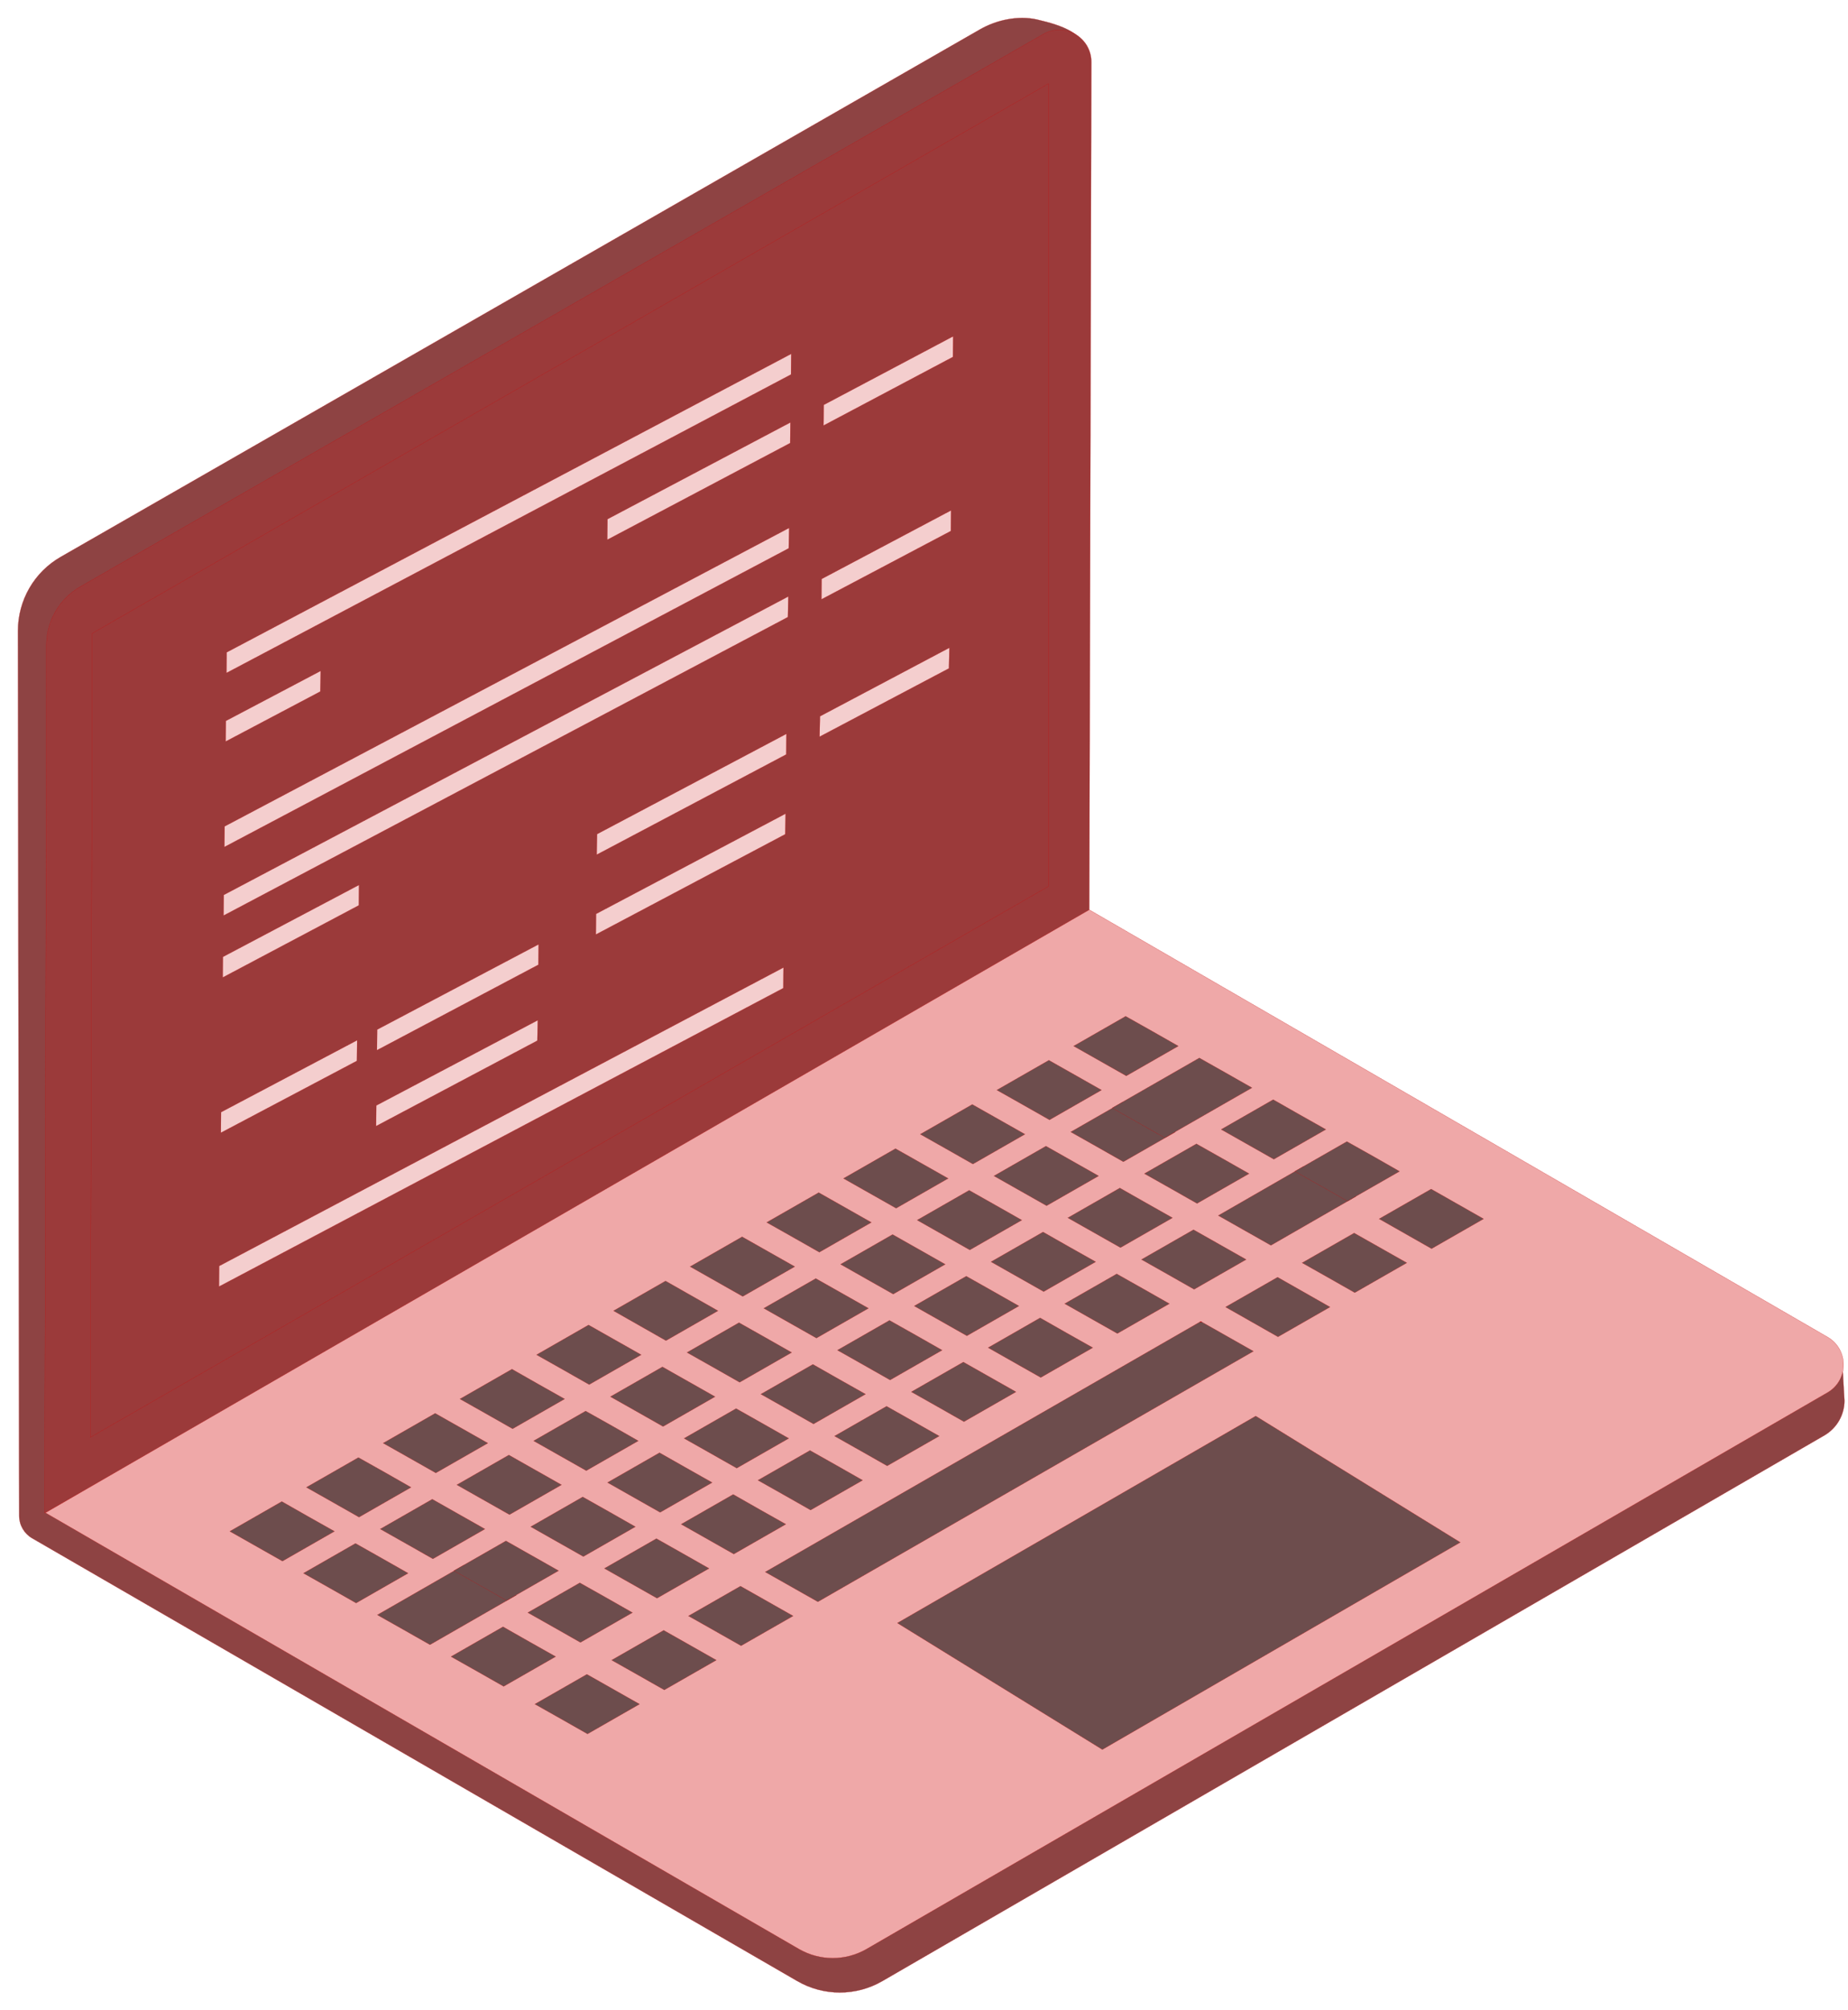 <?xml version="1.0" encoding="UTF-8"?> <svg xmlns="http://www.w3.org/2000/svg" width="103" height="112" viewBox="0 0 103 112" fill="none"> <path d="M3.389 31.024L54.632 1.632C55.548 1.109 56.743 0.854 57.787 1.086C59.237 1.423 60.594 1.887 60.594 3.153L60.675 50.835L56.163 53.506C57.636 54.226 102.616 76.14 102.697 76.198L102.801 78.033C102.801 78.822 102.384 79.554 101.699 79.96C94.044 84.396 49.192 110.363 49.192 110.363C47.719 111.222 45.898 111.222 44.425 110.363L1.789 85.697C1.348 85.442 1.07 84.965 1.07 84.454L1 35.158C1 33.439 1.905 31.872 3.389 31.024Z" fill="#8E4343" stroke="#C80909" stroke-width="0.01" stroke-linecap="round"></path> <path d="M2.496 84.292L60.71 51.033L60.826 3.455C60.826 2.085 59.341 1.214 58.158 1.899L4.48 32.685C3.308 33.358 2.589 34.601 2.589 35.948L2.496 84.292Z" fill="#9B3A3A" stroke="#C80909" stroke-width="0.01" stroke-linecap="round"></path> <path d="M58.437 4.663L5.141 35.285L5.036 80.076L58.437 49.383V4.663Z" fill="#9B3A3A" stroke="#C80909" stroke-width="0.01"></path> <path d="M44.089 20.863L12.622 37.493L12.633 36.343L44.1 19.713L44.089 20.863Z" fill="#F4CECE" stroke="#C80909" stroke-width="0.01"></path> <path d="M17.853 38.526L12.575 41.313L12.587 40.163L17.876 37.376L17.853 38.526Z" fill="#F4CECE" stroke="#C80909" stroke-width="0.01"></path> <path d="M44.043 24.684L33.847 30.072L33.859 28.922L44.054 23.534L44.043 24.684Z" fill="#F4CECE" stroke="#C80909" stroke-width="0.01"></path> <path d="M43.961 30.548L12.506 47.189L12.518 46.039L43.984 29.41L43.961 30.548Z" fill="#F4CECE" stroke="#C80909" stroke-width="0.01"></path> <path d="M43.66 55.051L12.204 71.68L12.216 70.531L43.671 53.901L43.66 55.051Z" fill="#F4CECE" stroke="#C80909" stroke-width="0.01"></path> <path d="M43.915 34.38L12.46 51.009L12.471 49.859L43.938 33.23L43.915 34.38Z" fill="#F4CECE" stroke="#C80909" stroke-width="0.01"></path> <path d="M19.999 50.44L12.413 54.458L12.425 53.309L20.01 49.302L19.999 50.44Z" fill="#F4CECE" stroke="#C80909" stroke-width="0.01"></path> <path d="M19.894 59.104L12.309 63.11L12.32 61.961L19.906 57.954L19.894 59.104Z" fill="#F4CECE" stroke="#C80909" stroke-width="0.01"></path> <path d="M30.008 53.749L21.008 58.511L21.019 57.361L30.02 52.611L30.008 53.749Z" fill="#F4CECE" stroke="#C80909" stroke-width="0.01"></path> <path d="M29.95 57.977L20.961 62.739L20.973 61.589L29.973 56.839L29.95 57.977Z" fill="#F4CECE" stroke="#C80909" stroke-width="0.01"></path> <path d="M43.764 46.48L33.209 52.066L33.221 50.916L43.787 45.33L43.764 46.48Z" fill="#F4CECE" stroke="#C80909" stroke-width="0.01"></path> <path d="M43.822 42.033L33.256 47.619L33.279 46.469L43.834 40.883L43.822 42.033Z" fill="#F4CECE" stroke="#C80909" stroke-width="0.01"></path> <path d="M52.892 37.237L45.678 41.046L45.701 39.907L52.916 36.087L52.892 37.237Z" fill="#F4CECE" stroke="#C80909" stroke-width="0.01"></path> <path d="M52.997 29.584L45.782 33.393L45.794 32.255L53.008 28.435L52.997 29.584Z" fill="#F4CECE" stroke="#C80909" stroke-width="0.01"></path> <path d="M53.112 19.887L45.898 23.708L45.91 22.558L53.124 18.737L53.112 19.887Z" fill="#F4CECE" stroke="#C80909" stroke-width="0.01"></path> <path d="M2.531 84.28L60.71 50.685L101.862 74.491C103.045 75.176 103.045 76.895 101.862 77.58L48.299 108.586C47.128 109.26 45.701 109.26 44.53 108.586L2.531 84.28Z" fill="#EFA8A8" stroke="#C80909" stroke-width="0.01" stroke-linecap="round"></path> <path d="M18.642 85.314C17.482 85.976 16.902 86.313 15.742 86.975C14.571 86.313 13.979 85.976 12.808 85.314C13.967 84.652 14.547 84.315 15.707 83.653C16.879 84.327 17.47 84.652 18.642 85.314Z" fill="#6D4D4D" stroke="#C80909" stroke-width="0.01" stroke-linecap="round"></path> <path d="M22.91 82.863C21.75 83.525 21.17 83.862 20.01 84.524C18.839 83.862 18.259 83.525 17.076 82.863C18.236 82.201 18.816 81.865 19.976 81.203C21.159 81.865 21.738 82.19 22.91 82.863Z" fill="#6D4D4D" stroke="#C80909" stroke-width="0.01" stroke-linecap="round"></path> <path d="M27.19 80.401C26.03 81.063 25.45 81.4 24.29 82.061C23.119 81.4 22.539 81.063 21.356 80.401C22.516 79.739 23.096 79.402 24.255 78.74C25.427 79.402 26.018 79.739 27.19 80.401Z" fill="#6D4D4D" stroke="#C80909" stroke-width="0.01" stroke-linecap="round"></path> <path d="M31.47 77.94C30.31 78.602 29.73 78.939 28.57 79.601C27.399 78.939 26.819 78.602 25.636 77.94C26.796 77.278 27.375 76.941 28.535 76.279C29.707 76.953 30.298 77.278 31.47 77.94Z" fill="#6D4D4D" stroke="#C80909" stroke-width="0.01" stroke-linecap="round"></path> <path d="M35.738 75.478C34.578 76.139 33.998 76.476 32.838 77.138C31.667 76.476 31.087 76.139 29.904 75.478C31.064 74.816 31.644 74.479 32.803 73.817C33.986 74.49 34.566 74.816 35.738 75.478Z" fill="#6D4D4D" stroke="#C80909" stroke-width="0.01" stroke-linecap="round"></path> <path d="M40.018 73.028C38.858 73.69 38.278 74.026 37.118 74.689C35.947 74.026 35.367 73.69 34.195 73.028C35.355 72.366 35.935 72.029 37.095 71.367C38.266 72.029 38.846 72.366 40.018 73.028Z" fill="#6D4D4D" stroke="#C80909" stroke-width="0.01" stroke-linecap="round"></path> <path d="M44.298 70.566C43.138 71.228 42.558 71.565 41.398 72.227C40.227 71.565 39.635 71.228 38.464 70.566C39.624 69.904 40.203 69.567 41.363 68.905C42.535 69.567 43.126 69.904 44.298 70.566Z" fill="#6D4D4D" stroke="#C80909" stroke-width="0.01" stroke-linecap="round"></path> <path d="M48.566 68.103C47.406 68.765 46.826 69.102 45.666 69.764C44.495 69.102 43.915 68.765 42.732 68.103C43.892 67.441 44.472 67.104 45.632 66.442C46.815 67.116 47.395 67.441 48.566 68.103Z" fill="#6D4D4D" stroke="#C80909" stroke-width="0.01" stroke-linecap="round"></path> <path d="M52.846 65.653C51.686 66.315 51.106 66.652 49.946 67.314C48.775 66.652 48.183 66.315 47.012 65.653C48.172 64.991 48.752 64.655 49.911 63.993C51.083 64.655 51.674 64.991 52.846 65.653Z" fill="#6D4D4D" stroke="#C80909" stroke-width="0.01" stroke-linecap="round"></path> <path d="M57.126 63.191C55.966 63.853 55.386 64.19 54.226 64.852C53.055 64.19 52.475 63.853 51.292 63.191C52.452 62.529 53.031 62.193 54.191 61.531C55.363 62.193 55.954 62.529 57.126 63.191Z" fill="#6D4D4D" stroke="#C80909" stroke-width="0.01" stroke-linecap="round"></path> <path d="M61.394 60.73C60.234 61.392 59.654 61.729 58.495 62.391C57.323 61.729 56.743 61.392 55.56 60.73C56.72 60.068 57.3 59.731 58.46 59.069C59.643 59.743 60.223 60.068 61.394 60.73Z" fill="#6D4D4D" stroke="#C80909" stroke-width="0.01" stroke-linecap="round"></path> <path d="M65.674 58.279C64.514 58.941 63.934 59.278 62.774 59.94C61.603 59.278 61.011 58.941 59.84 58.279C61 57.617 61.58 57.281 62.739 56.619C63.911 57.281 64.502 57.606 65.674 58.279Z" fill="#6D4D4D" stroke="#C80909" stroke-width="0.01" stroke-linecap="round"></path> <path d="M22.747 87.648C21.588 88.31 21.008 88.647 19.848 89.309C18.676 88.647 18.096 88.31 16.913 87.648C18.073 86.986 18.653 86.649 19.813 85.987C20.996 86.649 21.576 86.986 22.747 87.648Z" fill="#6D4D4D" stroke="#C80909" stroke-width="0.01" stroke-linecap="round"></path> <path d="M27.027 85.186C25.868 85.848 25.288 86.185 24.128 86.847C22.956 86.185 22.376 85.848 21.193 85.186C22.353 84.524 22.933 84.187 24.093 83.525C25.265 84.187 25.856 84.524 27.027 85.186Z" fill="#6D4D4D" stroke="#C80909" stroke-width="0.01" stroke-linecap="round"></path> <path d="M31.296 82.724C30.136 83.385 29.556 83.722 28.396 84.384C27.224 83.722 26.633 83.385 25.462 82.724C26.621 82.062 27.201 81.725 28.361 81.063C29.544 81.737 30.124 82.062 31.296 82.724Z" fill="#6D4D4D" stroke="#C80909" stroke-width="0.01" stroke-linecap="round"></path> <path d="M35.576 80.274C34.416 80.936 33.836 81.273 32.676 81.934C31.504 81.273 30.913 80.936 29.741 80.274C30.901 79.612 31.481 79.275 32.641 78.613C33.824 79.275 34.404 79.6 35.576 80.274Z" fill="#6D4D4D" stroke="#C80909" stroke-width="0.01" stroke-linecap="round"></path> <path d="M39.855 77.812C38.696 78.474 38.116 78.811 36.956 79.473C35.784 78.811 35.204 78.474 34.021 77.812C35.181 77.151 35.761 76.814 36.921 76.152C38.093 76.814 38.684 77.151 39.855 77.812Z" fill="#6D4D4D" stroke="#C80909" stroke-width="0.01" stroke-linecap="round"></path> <path d="M44.124 75.35C42.964 76.012 42.384 76.349 41.224 77.011C40.053 76.349 39.473 76.012 38.29 75.35C39.45 74.688 40.029 74.351 41.189 73.689C42.372 74.351 42.952 74.688 44.124 75.35Z" fill="#6D4D4D" stroke="#C80909" stroke-width="0.01" stroke-linecap="round"></path> <path d="M48.404 72.888C47.244 73.55 46.664 73.887 45.504 74.549C44.333 73.887 43.741 73.55 42.57 72.888C43.729 72.226 44.309 71.889 45.469 71.228C46.652 71.901 47.232 72.226 48.404 72.888Z" fill="#6D4D4D" stroke="#C80909" stroke-width="0.01" stroke-linecap="round"></path> <path d="M52.684 70.438C51.524 71.1 50.944 71.437 49.784 72.099C48.612 71.437 48.021 71.1 46.849 70.438C48.009 69.776 48.589 69.439 49.749 68.777C50.921 69.439 51.512 69.776 52.684 70.438Z" fill="#6D4D4D" stroke="#C80909" stroke-width="0.01" stroke-linecap="round"></path> <path d="M56.952 67.976C55.792 68.638 55.212 68.975 54.052 69.637C52.881 68.975 52.289 68.638 51.118 67.976C52.278 67.314 52.858 66.977 54.017 66.315C55.2 66.977 55.78 67.314 56.952 67.976Z" fill="#6D4D4D" stroke="#C80909" stroke-width="0.01" stroke-linecap="round"></path> <path d="M61.232 65.514C60.072 66.176 59.492 66.512 58.332 67.174C57.161 66.512 56.569 66.176 55.398 65.514C56.557 64.852 57.137 64.515 58.297 63.853C59.48 64.527 60.06 64.852 61.232 65.514Z" fill="#6D4D4D" stroke="#C80909" stroke-width="0.01" stroke-linecap="round"></path> <path d="M65.512 63.064C64.352 63.726 63.772 64.063 62.612 64.725C61.441 64.063 60.861 63.726 59.678 63.064C60.837 62.402 61.417 62.065 62.577 61.403C63.749 62.065 64.34 62.39 65.512 63.064Z" fill="#6D4D4D" stroke="#C80909" stroke-width="0.01" stroke-linecap="round"></path> <path d="M69.78 60.602C67.843 61.716 66.869 62.274 64.92 63.389C63.749 62.727 63.157 62.39 61.986 61.728C63.934 60.613 64.897 60.056 66.846 58.941C68.029 59.603 68.609 59.94 69.78 60.602Z" fill="#6D4D4D" stroke="#C80909" stroke-width="0.01" stroke-linecap="round"></path> <path d="M28.779 88.868C26.854 89.971 25.891 90.528 23.965 91.632C22.794 90.97 22.214 90.633 21.031 89.971C22.956 88.868 23.919 88.31 25.844 87.207C27.016 87.881 27.607 88.206 28.779 88.868Z" fill="#6D4D4D" stroke="#C80909" stroke-width="0.01" stroke-linecap="round"></path> <path d="M31.133 87.508C29.973 88.17 29.393 88.507 28.233 89.169C27.062 88.507 26.482 88.17 25.299 87.508C26.459 86.846 27.039 86.51 28.199 85.848C29.382 86.521 29.962 86.846 31.133 87.508Z" fill="#6D4D4D" stroke="#C80909" stroke-width="0.01" stroke-linecap="round"></path> <path d="M35.413 85.058C34.253 85.72 33.673 86.057 32.513 86.719C31.342 86.057 30.75 85.72 29.579 85.058C30.739 84.396 31.319 84.059 32.479 83.397C33.65 84.059 34.242 84.385 35.413 85.058Z" fill="#6D4D4D" stroke="#C80909" stroke-width="0.01" stroke-linecap="round"></path> <path d="M39.693 82.596C38.533 83.258 37.953 83.595 36.793 84.257C35.622 83.595 35.03 83.258 33.859 82.596C35.019 81.934 35.599 81.597 36.758 80.936C37.93 81.597 38.51 81.934 39.693 82.596Z" fill="#6D4D4D" stroke="#C80909" stroke-width="0.01" stroke-linecap="round"></path> <path d="M43.961 80.135C42.801 80.797 42.221 81.133 41.062 81.795C39.89 81.133 39.31 80.797 38.127 80.135C39.287 79.473 39.867 79.136 41.027 78.474C42.21 79.136 42.79 79.473 43.961 80.135Z" fill="#6D4D4D" stroke="#C80909" stroke-width="0.01" stroke-linecap="round"></path> <path d="M48.241 77.672C47.081 78.334 46.501 78.671 45.342 79.333C44.17 78.671 43.59 78.334 42.407 77.672C43.567 77.01 44.147 76.674 45.307 76.012C46.478 76.685 47.07 77.01 48.241 77.672Z" fill="#6D4D4D" stroke="#C80909" stroke-width="0.01" stroke-linecap="round"></path> <path d="M52.51 75.222C51.35 75.884 50.77 76.221 49.61 76.883C48.438 76.221 47.858 75.884 46.675 75.222C47.835 74.56 48.415 74.224 49.575 73.561C50.758 74.224 51.35 74.56 52.51 75.222Z" fill="#6D4D4D" stroke="#C80909" stroke-width="0.01" stroke-linecap="round"></path> <path d="M56.79 72.76C55.63 73.422 55.05 73.759 53.89 74.421C52.718 73.759 52.127 73.422 50.955 72.76C52.115 72.098 52.695 71.761 53.855 71.1C55.038 71.761 55.618 72.098 56.79 72.76Z" fill="#6D4D4D" stroke="#C80909" stroke-width="0.01" stroke-linecap="round"></path> <path d="M61.069 70.298C59.91 70.96 59.33 71.297 58.17 71.959C56.998 71.297 56.407 70.96 55.235 70.298C56.395 69.636 56.975 69.3 58.135 68.638C59.306 69.311 59.898 69.636 61.069 70.298Z" fill="#6D4D4D" stroke="#C80909" stroke-width="0.01" stroke-linecap="round"></path> <path d="M65.349 67.848C64.189 68.51 63.609 68.846 62.45 69.508C61.278 68.846 60.687 68.51 59.515 67.848C60.675 67.186 61.255 66.849 62.415 66.187C63.586 66.849 64.166 67.186 65.349 67.848Z" fill="#6D4D4D" stroke="#C80909" stroke-width="0.01" stroke-linecap="round"></path> <path d="M69.617 65.386C68.458 66.048 67.878 66.385 66.718 67.047C65.546 66.385 64.966 66.048 63.783 65.386C64.943 64.724 65.523 64.388 66.683 63.726C67.866 64.388 68.446 64.724 69.617 65.386Z" fill="#6D4D4D" stroke="#C80909" stroke-width="0.01" stroke-linecap="round"></path> <path d="M73.897 62.924C72.738 63.586 72.158 63.922 70.998 64.584C69.826 63.922 69.235 63.586 68.063 62.924C69.223 62.262 69.803 61.925 70.963 61.263C72.135 61.937 72.726 62.262 73.897 62.924Z" fill="#6D4D4D" stroke="#C80909" stroke-width="0.01" stroke-linecap="round"></path> <path d="M30.971 92.293C29.811 92.954 29.231 93.291 28.071 93.953C26.9 93.291 26.32 92.954 25.137 92.293C26.297 91.63 26.877 91.294 28.036 90.632C29.208 91.305 29.799 91.63 30.971 92.293Z" fill="#6D4D4D" stroke="#C80909" stroke-width="0.01" stroke-linecap="round"></path> <path d="M35.251 89.843C34.091 90.505 33.511 90.842 32.351 91.504C31.18 90.842 30.6 90.505 29.417 89.843C30.577 89.181 31.157 88.844 32.316 88.183C33.488 88.844 34.079 89.17 35.251 89.843Z" fill="#6D4D4D" stroke="#C80909" stroke-width="0.01" stroke-linecap="round"></path> <path d="M39.519 87.381C38.359 88.043 37.779 88.379 36.619 89.041C35.448 88.379 34.856 88.043 33.685 87.381C34.845 86.719 35.425 86.382 36.585 85.72C37.768 86.382 38.348 86.719 39.519 87.381Z" fill="#6D4D4D" stroke="#C80909" stroke-width="0.01" stroke-linecap="round"></path> <path d="M43.799 84.919C42.639 85.581 42.059 85.918 40.899 86.58C39.728 85.918 39.136 85.581 37.965 84.919C39.125 84.257 39.705 83.92 40.865 83.258C42.036 83.932 42.628 84.257 43.799 84.919Z" fill="#6D4D4D" stroke="#C80909" stroke-width="0.01" stroke-linecap="round"></path> <path d="M48.079 82.469C46.919 83.131 46.339 83.467 45.179 84.129C44.008 83.467 43.428 83.131 42.245 82.469C43.405 81.807 43.985 81.47 45.145 80.808C46.316 81.47 46.907 81.795 48.079 82.469Z" fill="#6D4D4D" stroke="#C80909" stroke-width="0.01" stroke-linecap="round"></path> <path d="M52.347 80.007C51.187 80.669 50.607 81.005 49.447 81.667C48.276 81.005 47.696 80.669 46.513 80.007C47.673 79.345 48.253 79.008 49.413 78.346C50.596 79.008 51.176 79.345 52.347 80.007Z" fill="#6D4D4D" stroke="#C80909" stroke-width="0.01" stroke-linecap="round"></path> <path d="M56.627 77.544C55.467 78.206 54.887 78.543 53.727 79.205C52.556 78.543 51.976 78.206 50.793 77.544C51.953 76.882 52.533 76.546 53.693 75.884C54.864 76.546 55.456 76.882 56.627 77.544Z" fill="#6D4D4D" stroke="#C80909" stroke-width="0.01" stroke-linecap="round"></path> <path d="M60.907 75.083C59.747 75.745 59.167 76.082 58.007 76.744C56.836 76.082 56.244 75.745 55.073 75.083C56.233 74.421 56.813 74.084 57.972 73.422C59.144 74.096 59.736 74.421 60.907 75.083Z" fill="#6D4D4D" stroke="#C80909" stroke-width="0.01" stroke-linecap="round"></path> <path d="M65.175 72.632C64.015 73.294 63.435 73.631 62.276 74.293C61.104 73.631 60.513 73.294 59.341 72.632C60.501 71.97 61.081 71.634 62.241 70.972C63.424 71.634 64.004 71.97 65.175 72.632Z" fill="#6D4D4D" stroke="#C80909" stroke-width="0.01" stroke-linecap="round"></path> <path d="M69.455 70.171C68.295 70.833 67.715 71.17 66.555 71.832C65.384 71.17 64.804 70.833 63.621 70.171C64.781 69.509 65.361 69.173 66.521 68.511C67.692 69.173 68.284 69.509 69.455 70.171Z" fill="#6D4D4D" stroke="#C80909" stroke-width="0.01" stroke-linecap="round"></path> <path d="M75.579 66.652C73.677 67.744 72.737 68.29 70.835 69.381C69.664 68.719 69.072 68.383 67.901 67.721C69.803 66.629 70.743 66.083 72.645 64.992C73.816 65.654 74.408 65.99 75.579 66.652Z" fill="#6D4D4D" stroke="#C80909" stroke-width="0.01" stroke-linecap="round"></path> <path d="M78.004 65.259C76.844 65.921 76.264 66.257 75.104 66.919C73.932 66.257 73.353 65.921 72.169 65.259C73.329 64.597 73.909 64.26 75.069 63.598C76.252 64.26 76.832 64.585 78.004 65.259Z" fill="#6D4D4D" stroke="#C80909" stroke-width="0.01" stroke-linecap="round"></path> <path d="M35.645 94.941C34.485 95.603 33.906 95.94 32.746 96.602C31.574 95.94 30.994 95.603 29.811 94.941C30.971 94.279 31.551 93.942 32.711 93.28C33.894 93.954 34.474 94.279 35.645 94.941Z" fill="#6D4D4D" stroke="#C80909" stroke-width="0.01" stroke-linecap="round"></path> <path d="M39.925 92.49C38.765 93.152 38.185 93.488 37.025 94.15C35.854 93.488 35.274 93.152 34.091 92.49C35.251 91.828 35.831 91.491 36.991 90.829C38.162 91.491 38.754 91.828 39.925 92.49Z" fill="#6D4D4D" stroke="#C80909" stroke-width="0.01" stroke-linecap="round"></path> <path d="M44.205 90.029C43.045 90.691 42.465 91.028 41.305 91.689C40.134 91.028 39.554 90.691 38.371 90.029C39.531 89.367 40.111 89.03 41.271 88.368C42.442 89.03 43.034 89.367 44.205 90.029Z" fill="#6D4D4D" stroke="#C80909" stroke-width="0.01" stroke-linecap="round"></path> <path d="M69.861 75.281C61.765 79.938 53.681 84.583 45.585 89.239C44.414 88.577 43.822 88.241 42.651 87.579C50.746 82.922 58.831 78.277 66.927 73.62C68.098 74.282 68.689 74.619 69.861 75.281Z" fill="#6D4D4D" stroke="#C80909" stroke-width="0.01" stroke-linecap="round"></path> <path d="M74.129 72.818C72.969 73.48 72.39 73.817 71.23 74.478C70.058 73.817 69.478 73.48 68.307 72.818C69.467 72.156 70.047 71.819 71.207 71.157C72.378 71.819 72.958 72.156 74.129 72.818Z" fill="#6D4D4D" stroke="#C80909" stroke-width="0.01" stroke-linecap="round"></path> <path d="M78.409 70.356C77.249 71.018 76.669 71.355 75.51 72.017C74.338 71.355 73.758 71.018 72.575 70.356C73.735 69.695 74.315 69.358 75.475 68.696C76.658 69.369 77.238 69.695 78.409 70.356Z" fill="#6D4D4D" stroke="#C80909" stroke-width="0.01" stroke-linecap="round"></path> <path d="M82.689 67.906C81.529 68.568 80.949 68.905 79.79 69.567C78.618 68.905 78.038 68.568 76.867 67.906C78.027 67.244 78.606 66.907 79.766 66.246C80.926 66.907 81.518 67.244 82.689 67.906Z" fill="#6D4D4D" stroke="#C80909" stroke-width="0.01" stroke-linecap="round"></path> <path d="M50.016 90.423L69.989 78.892L81.39 85.929L61.441 97.472L50.016 90.423Z" fill="#6D4D4D" stroke="#C80909" stroke-width="0.01"></path> </svg> 